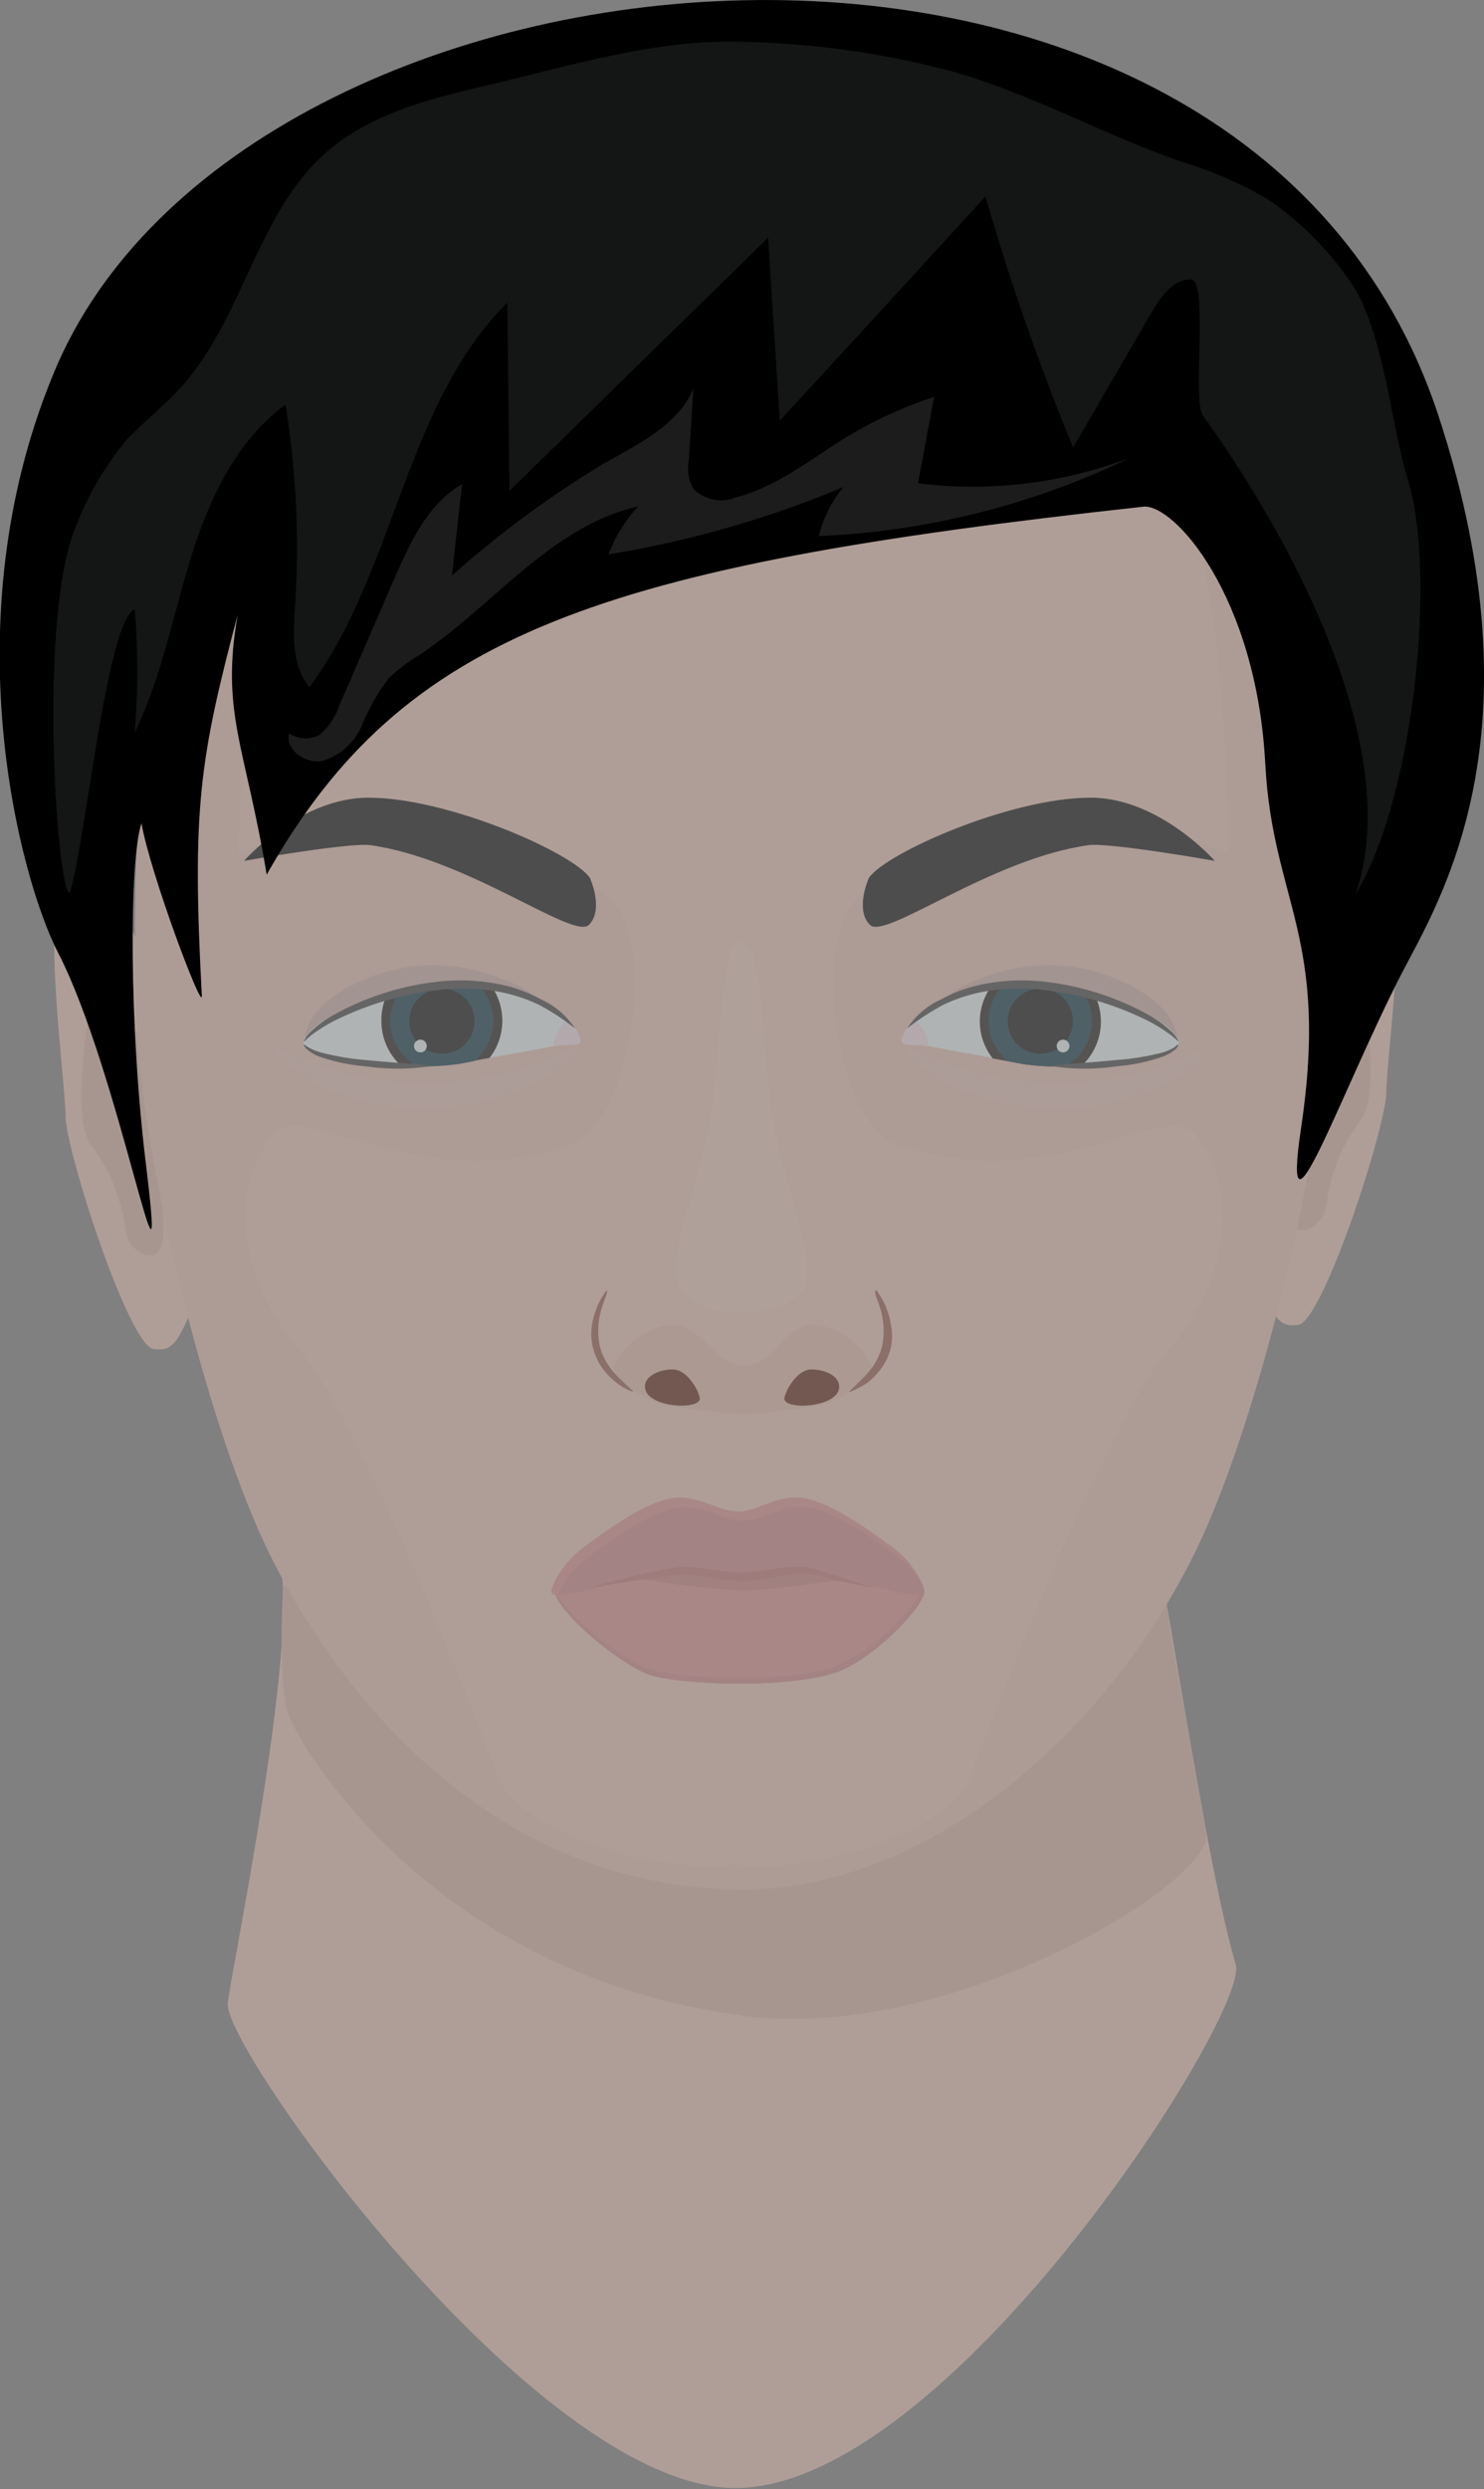 <svg xmlns="http://www.w3.org/2000/svg" viewBox="0 0 86.03 144.22"><rect x="0" y="0" width="86.03" height="144.22" fill="#808080" stroke="none"/><defs><style>.cls-1{opacity:0.4;}.cls-2{fill:#f4cab8;}.cls-3{fill:#e2b7a8;}.cls-4{fill:#efc3b4;}.cls-5{fill:#f4cfc1;}.cls-6{fill:#9b5942;}.cls-15,.cls-6{opacity:0.1;}.cls-7{fill:#5c1c09;}.cls-8{fill:#9b5645;}.cls-9{fill:#d37f7f;}.cls-10{fill:#e59191;}.cls-11{fill:#d88787;}.cls-12{fill:#cc7676;}.cls-13{opacity:0.2;}.cls-14{fill:#69697c;}.cls-16{fill:#fff;}.cls-17{fill:#f6ffff;}.cls-18{fill:#17120e;}.cls-19{fill:#053142;}.cls-20{fill:#030303;}.cls-21{fill:#ffe6f1;}.cls-22{fill:#3f3b3c;}.cls-23{fill:#e8e9eb;opacity:0.09;}.cls-24{fill:#1c1c1c;}</style></defs><title>Haare_6</title><g id="Ebene_2" data-name="Ebene 2"><g id="Auswahlmöglichkeiten"><g id="Haare_6"><g id="Standardgesicht" class="cls-1"><g id="Standard-Hautfarbe_Frau"><path class="cls-2" d="M16,89.88c1.82,3.35-2.79,25.2-2.8,26.27,0,2.94,18.52,28.74,29.94,28,12.33-.75,29.31-27.56,28.5-30.31-1.65-5.63-3.56-19.11-4.6-24C45.71,88.83,16,89.88,16,89.88Z"/><path class="cls-3" d="M16.4,92.06s-.31,5.69.34,7.37,8.26,15,26.39,17.38c11.91,1.59,27.25-7.75,26.8-10.57-.48-3.09-1.77-9.58-2.33-13.36C64.22,91.6,17.7,87.54,16.4,92.06Z"/><path class="cls-2" d="M75.48,54.9c.71-1.69,2.54-6.86,4.89-5,1.46,1.12,0,11.4,0,13.38s-3.68,13.3-5.11,13.49c-1,.13-1.32-.22-2.19-2.22S73.89,58.68,75.48,54.9Z"/><path class="cls-3" d="M75.7,59.22c.36-.6,3.21-4.87,3.21-3.43s1.22,7.42,0,9.08a9.94,9.94,0,0,0-2,4.87c-.12,1.44-2.08,2.39-2.21.48S75,60.33,75.7,59.22Z"/><path class="cls-2" d="M8.69,56.35C8,54.65,6.14,49.48,3.8,51.29c-1.47,1.13,0,11.41,0,13.38S7.47,78,8.91,78.17c1,.13,1.32-.23,2.18-2.22S10.28,60.13,8.69,56.35Z"/><path class="cls-3" d="M8.47,60.67c-.36-.6-3.21-4.87-3.21-3.43s-1.22,7.42,0,9.08a10.14,10.14,0,0,1,2,4.87c.12,1.44,2.07,2.38,2.2.47S9.12,61.78,8.47,60.67Z"/><path class="cls-4" d="M71.77,22.34c-3.1-4.18-10.06-12.7-28.35-12.7S17.1,18.16,14,22.34c-6.86,9.24-6.49,34.31-5.87,39.8.94,8.26,4.28,21.72,7.78,28.47,5.71,11,15.19,18.88,27.21,18.87,9.83,0,20.12-7.84,25.83-18.87,3.5-6.75,6.84-20.21,7.78-28.47C77.35,56.65,78.63,31.58,71.77,22.34Z"/><path class="cls-2" d="M52.05,66.34c-3.68-1.27-5-11.94-2.37-14.24S62.05,45,71.22,49.55c0-3-.16-19.51-4.54-25.49C57.31,11.28,49.09,11.73,42.53,11.73s-14.78-.45-24.14,12.33C14,30,13.84,46.53,13.84,49.55,23,45,32.74,49.8,35.39,52.1s1.31,13-2.37,14.24c-8.94,3.1-15.55-2.89-17.31-.5-2.65,3.61-1.55,8.34,1.18,11.8,1.05,1.33,3.63,3.54,12,25.4,1.11,2.9,8.68,5.56,13.66,5,5,.59,12.56-2.07,13.67-5,8.35-21.86,10.93-24.07,12-25.4,2.73-3.46,3.82-8.19,1.18-11.8C67.6,63.45,61,69.44,52.05,66.34Z"/><path class="cls-5" d="M44.89,65.28c-.76-3.87-.55-10.72-1.9-10.72s-1.15,6.85-1.91,10.72-2.7,8.29-1.55,9.57A4.09,4.09,0,0,0,43,76a4.08,4.08,0,0,0,3.45-1.12C47.59,73.57,45.66,69.25,44.89,65.28Z"/></g><g id="Gesicht"><g id="Standard-Augenbrauen_Frau"><path d="M50.37,50.87s-.83,1.83.06,2.72,7-3.83,12.68-4.62c1.23-.16,7.31.91,7.31.91s-3.21-3.66-7.2-3.66C58.57,46.22,51.33,49.44,50.37,50.87Z"/><path d="M34.2,50.87s.83,1.83-.06,2.72-7-3.83-12.68-4.62c-1.23-.16-7.31.91-7.31.91s3.21-3.66,7.2-3.66C26,46.22,33.24,49.44,34.2,50.87Z"/></g><g id="Standard-Nase_Frau"><path class="cls-6" d="M47.23,76.75c-1.76,0-2.17,2.29-4.1,2.38-1.82-.09-2.39-2.39-4.29-2.38a4.33,4.33,0,0,0-3.26,2.42c0,.88,2.28,2.27,3.39,2.33.23,0,2.78.43,4.08.43s3.86-.41,4.11-.43c1.11-.08,3.36-1.49,3.36-2.37A4.31,4.31,0,0,0,47.23,76.75Z"/><path class="cls-7" d="M45.47,81.06c0-.34.68-1.72,1.59-1.71.64,0,1.59.31,1.59,1C48.65,81.55,45.54,81.73,45.47,81.06Z"/><path class="cls-7" d="M40.57,81.06c0-.34-.67-1.72-1.59-1.71-.64,0-1.59.31-1.59,1C37.39,81.55,40.51,81.73,40.57,81.06Z"/><path class="cls-8" d="M49.22,80.64s.28-.28.72-.7a5.63,5.63,0,0,0,.68-.79A3.72,3.72,0,0,0,51.14,78,4.4,4.4,0,0,0,51,75.73l-.13-.39-.11-.29c0-.17-.07-.27,0-.28s.09.06.19.21l.18.27.19.38c.06.15.12.31.18.49a4.65,4.65,0,0,1,.14.59,3.35,3.35,0,0,1,0,1.4,3.52,3.52,0,0,1-.61,1.26,4.23,4.23,0,0,1-.8.79C49.61,80.54,49.24,80.68,49.22,80.64Z"/><path class="cls-8" d="M36.69,80.64s-.39-.1-.9-.48a4.23,4.23,0,0,1-.8-.79,3.52,3.52,0,0,1-.61-1.26,3.35,3.35,0,0,1-.05-1.4,4.65,4.65,0,0,1,.14-.59c.07-.18.12-.34.18-.49l.19-.38L35,75c.1-.15.16-.22.19-.21s0,.11-.05.28l-.11.29-.13.39A4.4,4.4,0,0,0,34.77,78a3.72,3.72,0,0,0,.52,1.14,5.65,5.65,0,0,0,.69.79C36.41,80.36,36.73,80.59,36.69,80.64Z"/></g><g id="Standard-Mund_Frau"><path class="cls-9" d="M42.77,90.19a57.27,57.27,0,0,0-8.11,1.23c-.14.14-.5.74-.27,1a74.06,74.06,0,0,0,8.54.8c1.26,0,6.9,0,7.43-.13s1.33-.54,1.17-1.17S45,90.06,42.77,90.19Z"/><path class="cls-10" d="M47.57,91.69a35.51,35.51,0,0,1-4.44.46,39.47,39.47,0,0,1-5.2-.55c-1.08-.2-5.72,0-5.76.64,0,.8,2.7,3.46,5.2,4.7,1.29.63,7.85,1,11,0,2.19-.7,5.25-3.9,5.2-4.7C53.49,91.64,48.84,91.48,47.57,91.69Z"/><path class="cls-11" d="M53.47,92.15a11.4,11.4,0,0,1-5.15,4.45c-3.1,1-9.66.64-11,0-2.28-1.12-4.77-3.44-5.15-4.45,0,0,0,0,0,.09,0,.8,2.7,3.46,5.2,4.7,1.29.63,7.85,1,11,0,2.19-.7,5.25-3.9,5.2-4.7C53.52,92.2,53.5,92.18,53.47,92.15Z"/><path class="cls-11" d="M51.77,89.71c-1.15-.86-4-3-5.69-2.93-1.29,0-2.31.83-3.26.8h-.09c-1,0-2-.75-3.27-.8-1.71-.08-4.53,2.07-5.69,2.93s-2.13,2.62-1.69,2.67c1.6.18,4.5-1.25,7.38-1.33a33.78,33.78,0,0,0,3.39.31,29.65,29.65,0,0,0,3.23-.31c2.88.08,5.78,1.51,7.38,1.33C53.91,92.33,53.06,90.67,51.77,89.71Z"/><path class="cls-10" d="M34.08,90.25c1.15-.86,4-3,5.69-2.94,1.29.06,2.31.84,3.26.8h.09c1,0,2-.74,3.27-.8,1.71-.07,4.53,2.08,5.69,2.94a5.3,5.3,0,0,1,1.41,1.59,5.2,5.2,0,0,0-1.68-2.13c-1.15-.86-4-3-5.69-2.93-1.29,0-2.31.83-3.26.8h-.09c-1,0-2-.75-3.27-.8-1.71-.08-4.53,2.07-5.69,2.93s-2.13,2.62-1.69,2.67h.23A5.52,5.52,0,0,1,34.08,90.25Z"/><path class="cls-12" d="M50.92,92l-.66-.08c-.43-.07-1-.18-1.8-.36-.37-.09-.78-.2-1.21-.29a3,3,0,0,0-.65-.09,6.16,6.16,0,0,0-.72.06l-1.56.25a6.83,6.83,0,0,1-1.77.11c-.59-.06-1.16-.15-1.71-.24l-.79-.11-.18,0H39.7l-.38,0c-1,.1-1.9.25-2.66.36L34.2,92s.91-.27,2.41-.64c.75-.18,1.64-.39,2.66-.55l.39,0h.44l.82.09c.54.07,1.11.16,1.68.21A7,7,0,0,0,44.25,91c.54-.07,1.07-.15,1.59-.19a5,5,0,0,1,.77,0,3.07,3.07,0,0,1,.72.14c.45.12.84.26,1.21.38.72.25,1.32.42,1.73.53S50.92,92,50.92,92Z"/></g><g id="Standard-Augen_Mann"><g class="cls-13"><path class="cls-14" d="M54.91,58.05c-.26-.68,2.58-1.58,2.91-1.68a10.38,10.38,0,0,1,4.73-.29c1.85.32,5,1.63,5.59,3.6.38,1.24-.63.48-1.34.08a15.38,15.38,0,0,0-3.61-1.61,14.29,14.29,0,0,0-5-.23C57.76,58,55.1,58.56,54.91,58.05Z"/></g><g class="cls-15"><path class="cls-16" d="M69.92,60.84c.11.14-.6,1-2.13,1.82a13.12,13.12,0,0,1-2.86,1.12,14.66,14.66,0,0,1-3.74.43,14.51,14.51,0,0,1-6.57-1.6,6.69,6.69,0,0,1-1.68-1.21c-.35-.36-.46-.62-.4-.69s.32,0,.73.24a17.11,17.11,0,0,0,1.77.74,19.3,19.3,0,0,0,6.17,1.09,17.55,17.55,0,0,0,3.43-.29,19.17,19.17,0,0,0,2.73-.75C68.89,61.18,69.8,60.66,69.92,60.84Z"/></g><path class="cls-17" d="M62.66,61.77l-.92,0a15.26,15.26,0,0,1-2.44-.14l-.88-.17-.87-.16c-1.23-.22-2.63-.46-3.7-.69l-.09,0c-.6-.13-1.42,0-1.47-.26s.22-.77.75-1.26a8.27,8.27,0,0,1,4.41-2c.24,0,.49-.05.74-.06h.33c.46,0,.92,0,1.37,0l.71.07a18.68,18.68,0,0,1,2.22.37l.69.17c2.54.68,4.41,1.75,4.8,2.63S65.43,61.68,62.66,61.77Z"/><path class="cls-18" d="M63.51,57.72l-.69-.17a18.68,18.68,0,0,0-2.22-.37l-.71-.07c-.45,0-.91,0-1.37,0h-.33c-.25,0-.5,0-.74.06a3.53,3.53,0,0,0-.65,2,3.47,3.47,0,0,0,.75,2.16l.87.16.88.17a15.26,15.26,0,0,0,2.44.14l.92,0a3.51,3.51,0,0,0,.85-4.05Z"/><path class="cls-19" d="M63.3,59.16a3,3,0,0,1-1.56,2.63,15.26,15.26,0,0,1-2.44-.14l-.88-.17a3,3,0,0,1-1.1-2.32,3,3,0,0,1,.87-2.09h.33c.46,0,.92,0,1.37,0l.06.2c.12.37.24.69.36.69s.17-.33.26-.7l0-.12a18.68,18.68,0,0,1,2.22.37A3,3,0,0,1,63.3,59.16Z"/><path class="cls-20" d="M62.2,59.16a1.89,1.89,0,1,1-1.89-1.88A1.89,1.89,0,0,1,62.2,59.16Z"/><path class="cls-17" d="M62,60.61a.38.38,0,0,1-.37.37.37.37,0,0,1,0-.74A.38.38,0,0,1,62,60.61Z"/><path class="cls-21" d="M53.85,60.63l-.09,0c-.6-.13-1.42,0-1.47-.26s.22-.77.75-1.26a2.07,2.07,0,0,1,.59.74A2.13,2.13,0,0,1,53.85,60.63Z"/><path class="cls-22" d="M68.31,60.35s-.17-.18-.51-.43A9.15,9.15,0,0,0,66.24,59a18.14,18.14,0,0,0-5.75-1.64,11.86,11.86,0,0,0-3.28.07,9.38,9.38,0,0,0-2.54.8,14.71,14.71,0,0,0-2.08,1.36,4.58,4.58,0,0,1,1.92-1.66A8.61,8.61,0,0,1,57.14,57a11.54,11.54,0,0,1,3.4-.12,16.21,16.21,0,0,1,5.85,1.82,7,7,0,0,1,1.53,1.08C68.24,60.09,68.33,60.34,68.31,60.35Z"/><path class="cls-22" d="M68.31,60.52s0,.13-.16.27a2.37,2.37,0,0,1-.73.43,10.59,10.59,0,0,1-2.65.56,12.94,12.94,0,0,1-3.8,0c0-.1,1.69-.15,3.76-.36A14.9,14.9,0,0,0,67.34,61a3.24,3.24,0,0,0,.72-.3C68.21,60.58,68.28,60.51,68.31,60.52Z"/><g class="cls-13"><path class="cls-14" d="M31,58.05c.26-.68-2.58-1.58-2.92-1.68a10.33,10.33,0,0,0-4.72-.29c-1.85.32-5,1.63-5.59,3.6-.38,1.24.62.48,1.33.08a15.45,15.45,0,0,1,3.62-1.61,14.29,14.29,0,0,1,5.05-.23C28.17,58,30.82,58.56,31,58.05Z"/></g><g class="cls-15"><path class="cls-16" d="M16,60.84c-.1.14.61,1,2.14,1.82A12.92,12.92,0,0,0,21,63.78a14.63,14.63,0,0,0,3.73.43,14.44,14.44,0,0,0,6.57-1.6A6.78,6.78,0,0,0,33,61.4c.34-.36.46-.62.39-.69s-.31,0-.72.24a17.11,17.11,0,0,1-1.77.74,19.36,19.36,0,0,1-6.17,1.09,17.73,17.73,0,0,1-3.44-.29,18.64,18.64,0,0,1-2.72-.75C17,61.18,16.13,60.66,16,60.84Z"/></g><path class="cls-17" d="M23.27,61.77l.92,0a15.2,15.2,0,0,0,2.43-.14l.88-.17.88-.16c1.23-.22,2.63-.46,3.7-.69l.09,0c.59-.13,1.42,0,1.47-.26s-.22-.77-.75-1.26a8.31,8.31,0,0,0-4.42-2c-.24,0-.48-.05-.73-.06H27.4c-.46,0-.91,0-1.36,0l-.71.07a18.68,18.68,0,0,0-2.22.37l-.69.17c-2.54.68-4.42,1.75-4.8,2.63S20.49,61.68,23.27,61.77Z"/><path class="cls-18" d="M22.11,59.16a3.5,3.5,0,0,0,1.16,2.61l.92,0a15.2,15.2,0,0,0,2.43-.14l.88-.17.88-.16a3.51,3.51,0,0,0,.09-4.19c-.24,0-.48-.05-.73-.06H27.4c-.46,0-.91,0-1.36,0l-.71.07a18.68,18.68,0,0,0-2.22.37l-.69.17A3.48,3.48,0,0,0,22.11,59.16Z"/><path class="cls-19" d="M22.63,59.16a3,3,0,0,0,1.56,2.63,15.2,15.2,0,0,0,2.43-.14l.88-.17a3,3,0,0,0,.24-4.41H27.4c-.46,0-.91,0-1.36,0l-.06.2c-.12.37-.24.69-.36.69s-.18-.33-.27-.7a.5.5,0,0,0,0-.12,18.68,18.68,0,0,0-2.22.37A3,3,0,0,0,22.63,59.16Z"/><path class="cls-20" d="M23.73,59.16a1.89,1.89,0,1,0,1.89-1.88A1.89,1.89,0,0,0,23.73,59.16Z"/><path class="cls-17" d="M24,60.61a.37.37,0,1,0,.37-.37A.38.38,0,0,0,24,60.61Z"/><path class="cls-21" d="M32.08,60.63l.09,0c.59-.13,1.42,0,1.47-.26s-.22-.77-.75-1.26a2.23,2.23,0,0,0-.6.74A2,2,0,0,0,32.08,60.63Z"/><path class="cls-22" d="M17.62,60.35s.06-.26.39-.57a6.55,6.55,0,0,1,1.53-1.08,16.08,16.08,0,0,1,5.85-1.82,11.54,11.54,0,0,1,3.4.12,8.45,8.45,0,0,1,2.62.93,4.58,4.58,0,0,1,1.92,1.66,13.48,13.48,0,0,0-2.07-1.36,9.34,9.34,0,0,0-2.55-.8,11.79,11.79,0,0,0-3.27-.07A18.14,18.14,0,0,0,19.69,59a9.15,9.15,0,0,0-1.56.92C17.79,60.17,17.65,60.37,17.62,60.35Z"/><path class="cls-22" d="M17.62,60.52s.09.06.25.16a3,3,0,0,0,.72.3,14.93,14.93,0,0,0,2.6.44c2.07.21,3.77.26,3.77.36a13,13,0,0,1-3.8,0,10.59,10.59,0,0,1-2.65-.56,2.37,2.37,0,0,1-.73-.43C17.63,60.65,17.6,60.53,17.62,60.52Z"/></g></g></g><g id="Haare_6-2" data-name="Haare_6"><path d="M83.39,24.09C72.08-10.32,14-4.88,3.11,21.63c-6,14.45-1.91,29.37.26,33.58,3.55,6.88,6.41,23.22,5.11,12.41-1-8-1-17.76-.28-19.92.52,2.94,3.55,11,3.5,10C11.12,46.8,11.57,44,13.78,35.61c-1,5.7.45,7.62,1.68,15.07C23.4,36.62,34.81,32.8,66.28,29.36c1.76-.19,6.55,5.14,7.07,14.89.42,8,3.73,10,2.08,21.08-1.21,8.08,2.27-2,5.82-8.91C83.43,52.22,89.48,42.64,83.39,24.09Z"/><path class="cls-23" d="M27.79,5.05c-3.2.75-6.5,1.66-8.95,3.84-4,3.59-4.79,9.71-8.45,13.66-.93,1-2,1.86-3,2.88a17.83,17.83,0,0,0-3,5.1C2.14,35.9,3.35,52.12,4.06,51.72,5,48.53,6.19,36,7.81,35.3a43.77,43.77,0,0,1,0,7.15c1.55-3.19,2.2-6.72,3.25-10.11s2.63-6.8,5.49-8.89A51.57,51.57,0,0,1,17.11,35c-.11,1.67-.24,3.54.83,4.82,5-6.78,5.52-16.34,11.47-22.29l.12,10.92,15-14.68.67,10.61q6-6.51,11.93-13a138.41,138.41,0,0,0,5.08,14.55l4.5-7.74c.54-.92,1.24-2,2.31-2s.08,7,.71,7.88c5.3,7.37,11.69,19.44,8.86,27.73,3.4-5.58,4.72-18.68,3-24.1-1-3.25-1.39-8.84-3.44-11.56a18.39,18.39,0,0,0-4.54-4.52,22.43,22.43,0,0,0-5-2.21c-4.54-1.57-8.38-3.75-13-5.16A51.38,51.38,0,0,0,42.85,2.42C37.9,2.27,32.6,3.94,27.79,5.05Z"/><path class="cls-24" d="M18.5,42.6a3.78,3.78,0,0,0,1.16-1.7l3.21-7.39c.91-2.09,1.94-4.32,3.92-5.46-.2,1.77-.4,3.53-.59,5.3a59.07,59.07,0,0,1,8.69-6.42c2-1.16,4.42-2.25,5.31-4.43l-.27,4.17a2.56,2.56,0,0,0,.26,1.65,2.28,2.28,0,0,0,2.48.5C45,28.21,47,26.62,49,25.37A24.75,24.75,0,0,1,54.15,23l-.93,5a25.56,25.56,0,0,0,12.25-1.46,45.8,45.8,0,0,1-18,4.52,7.2,7.2,0,0,1,1.43-2.84,60.42,60.42,0,0,1-13.62,3.9,8.45,8.45,0,0,1,1.71-2.77c-5,1.11-8.37,5.72-12.64,8.58a10.16,10.16,0,0,0-1.85,1.41,12.75,12.75,0,0,0-1.55,2.75,3.55,3.55,0,0,1-2.27,2c-.91.18-2.16-.59-1.92-1.59A1.76,1.76,0,0,0,18.5,42.6Z"/></g></g></g></g></svg>